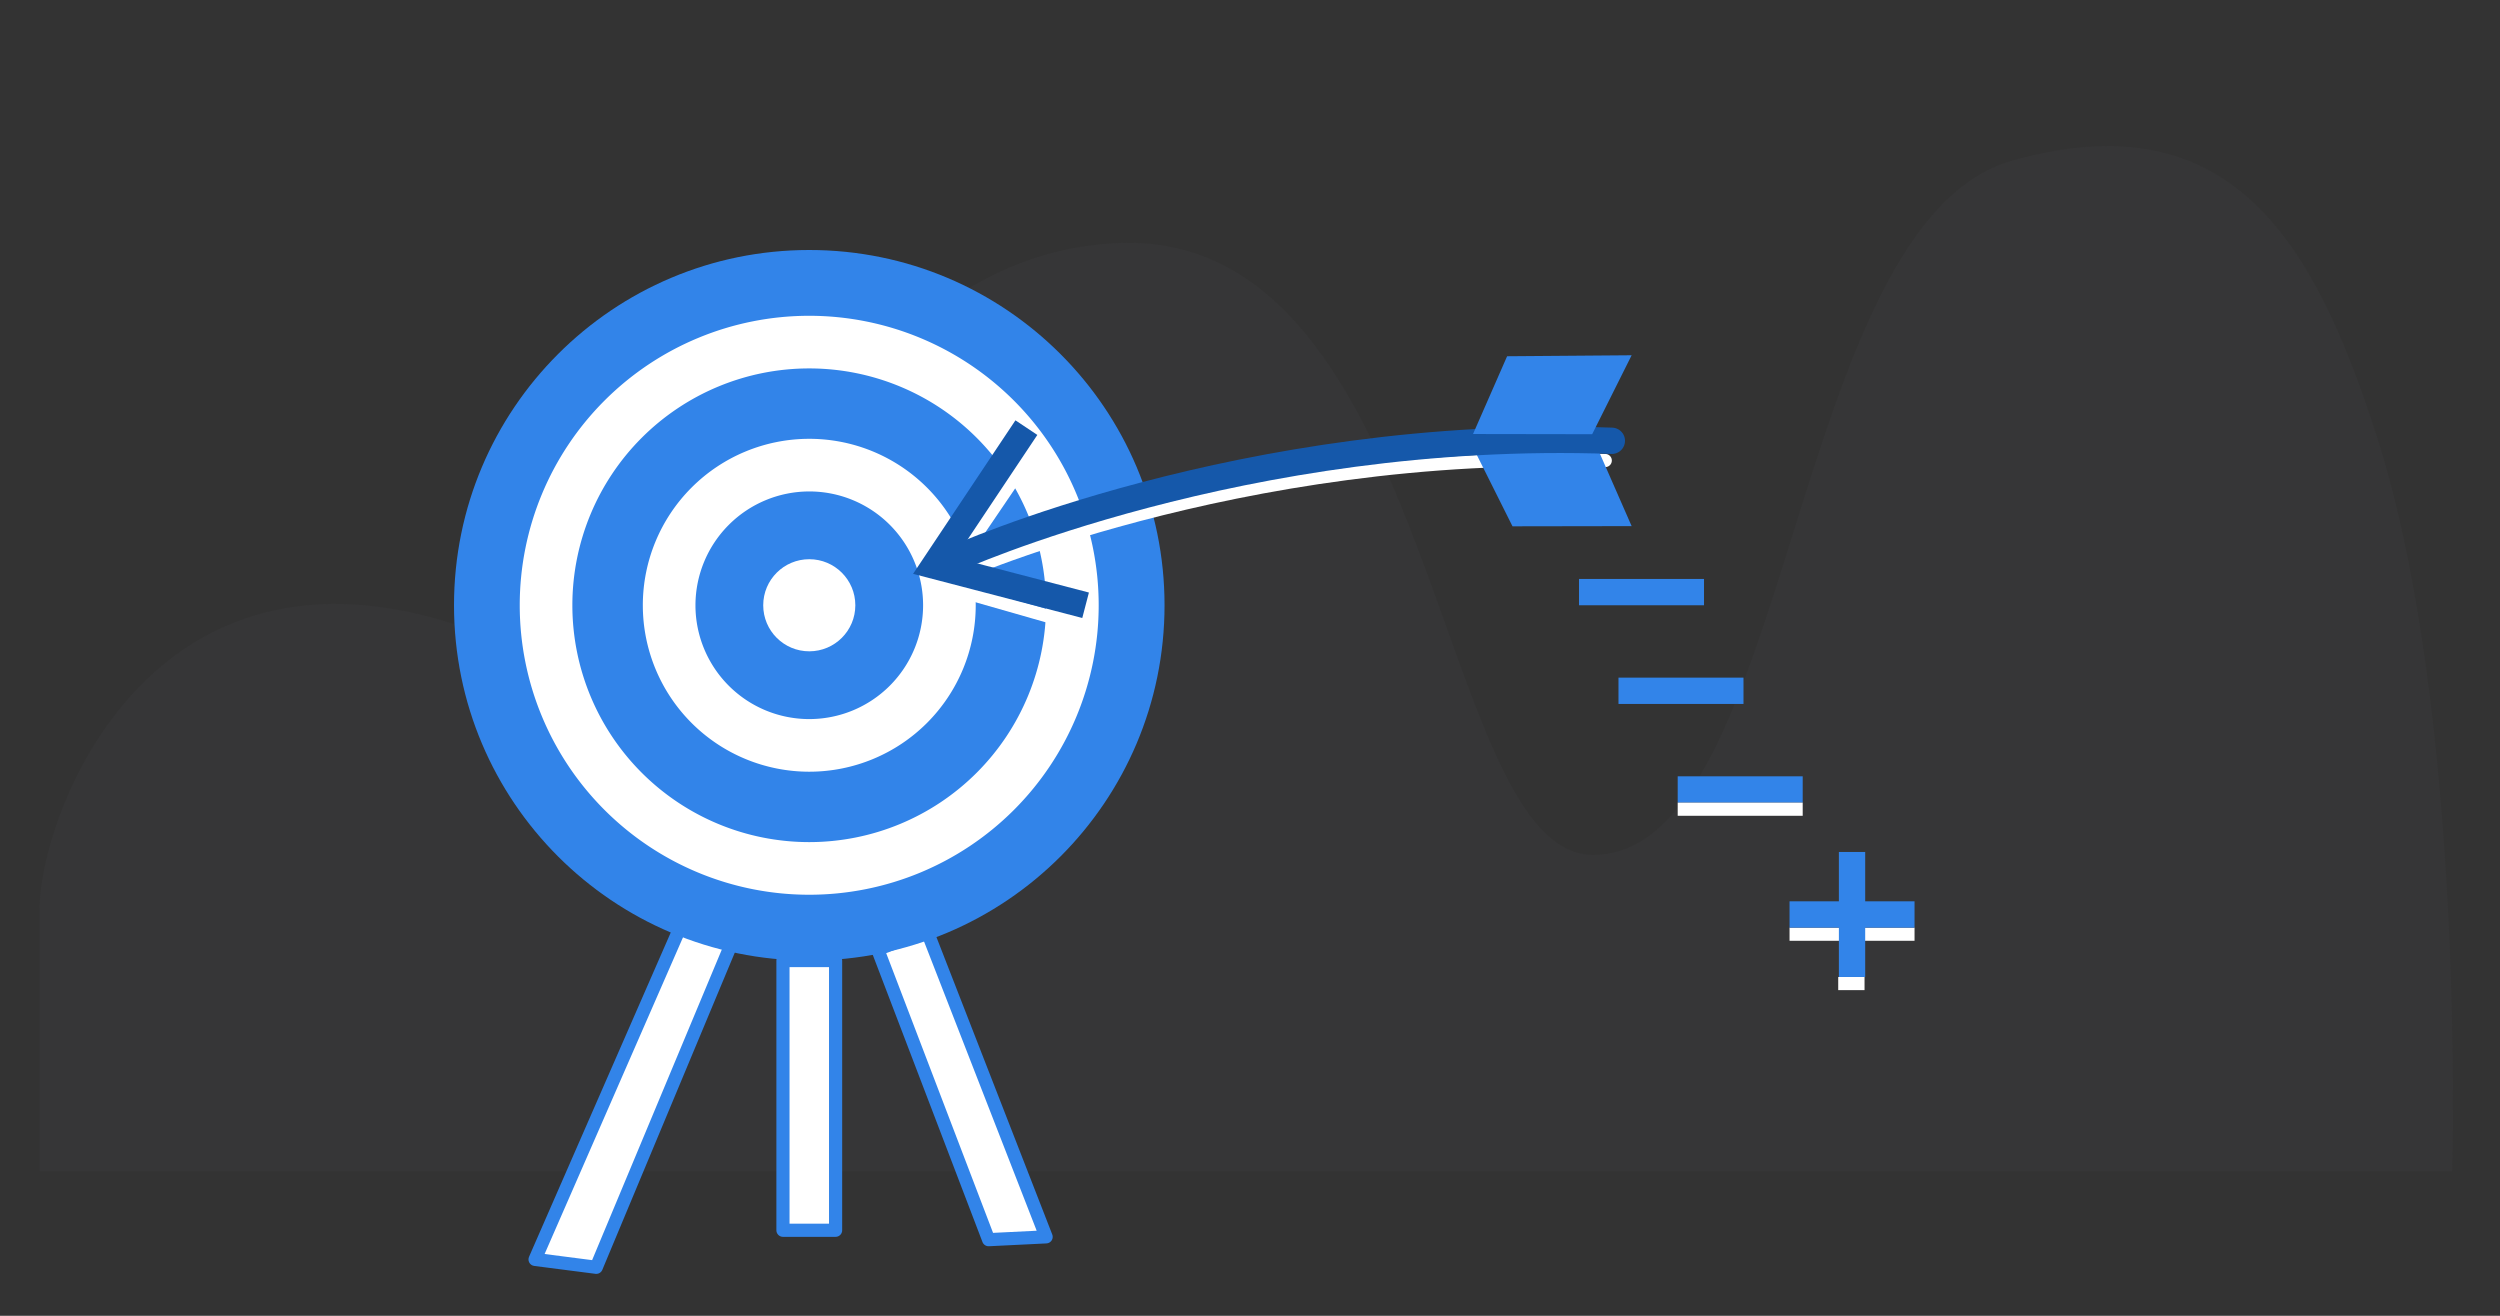 <?xml version="1.0" encoding="UTF-8"?> <svg xmlns="http://www.w3.org/2000/svg" width="380" height="200" viewBox="0 0 380 200"><rect x="0" y="0" width="380" height="200" fill="#333333" stroke="none"/><defs><style> .cls-1 { fill: #54595f; opacity: 0.1; } .cls-2, .cls-4 { fill: #fff; } .cls-2, .cls-9 { stroke: #3284e9; } .cls-2, .cls-5, .cls-7 { stroke-linecap: round; stroke-linejoin: round; } .cls-2, .cls-5, .cls-6 { stroke-width: 2px; } .cls-3 { fill: #3284e9; } .cls-5, .cls-6, .cls-7, .cls-8, .cls-9 { fill: none; } .cls-5, .cls-6 { stroke: #fff; } .cls-6, .cls-8, .cls-9 { stroke-miterlimit: 10; } .cls-7, .cls-8 { stroke: #1558aa; } .cls-7, .cls-8, .cls-9 { stroke-width: 4px; } </style></defs><title>MG2-ICONE</title><g id="Layer_2" data-name="Layer 2"><path class="cls-1" d="M6,178H372.73s2.11-69.48-11.49-111.79C351.84,37,339.3,15,305.87,24.41c-34,9.58-33.37,105.53-63.74,105.53-24,0-23.66-95-72.09-93-49.1,2.09-56.41,73.41-99.25,58.51C22.72,78.74,6,123.94,6,138.3Z"></path><rect class="cls-2" x="119.01" y="146" width="8" height="41"></rect><polygon class="cls-2" points="90.63 192.63 81.33 191.43 107.01 132.67 114.36 135.81 90.63 192.63"></polygon><polygon class="cls-2" points="150.27 188.43 133.41 144.3 140.88 141.45 159.01 188 150.27 188.43"></polygon><circle class="cls-3" cx="123.01" cy="92" r="54"></circle><path class="cls-4" d="M123,56A36,36,0,1,1,87,92a36,36,0,0,1,36-36m0-8a44,44,0,1,0,44,44,44,44,0,0,0-44-44Z"></path><circle class="cls-4" cx="123.01" cy="92" r="7"></circle><path class="cls-4" d="M123,74.7A17.3,17.3,0,1,1,105.71,92,17.32,17.32,0,0,1,123,74.7m0-8A25.3,25.3,0,1,0,148.31,92,25.3,25.3,0,0,0,123,66.7Z"></path><g><g><path class="cls-5" d="M144,88s44-20,100-18"></path><polyline class="cls-6" points="158.01 67 145.91 84.83 144.01 89 147.26 90.21 164.01 95"></polyline></g><g><polygon class="cls-3" points="248.01 79.97 242.83 68.15 223.9 68 229.9 80 248.01 79.97"></polygon><g><path class="cls-7" d="M145,85s44-20,100-18"></path><polyline class="cls-8" points="156.01 65 142.01 86 165.01 92"></polyline></g><polygon class="cls-3" points="223.9 65.97 229.08 54.15 248.01 54 242.01 66 223.9 65.97"></polygon></g></g><line class="cls-9" x1="240.01" y1="90" x2="259.01" y2="90"></line><line class="cls-9" x1="246.01" y1="105" x2="265.01" y2="105"></line><line class="cls-9" x1="255.01" y1="120" x2="274.01" y2="120"></line><line class="cls-6" x1="255.01" y1="123" x2="274.01" y2="123"></line><g><line class="cls-6" x1="272.01" y1="142" x2="291.01" y2="142"></line><line class="cls-6" x1="283.41" y1="149.5" x2="279.41" y2="149.5"></line></g><g><line class="cls-9" x1="281.51" y1="148.5" x2="281.51" y2="129.5"></line><line class="cls-9" x1="272.01" y1="139" x2="291.01" y2="139"></line></g></g></svg> 